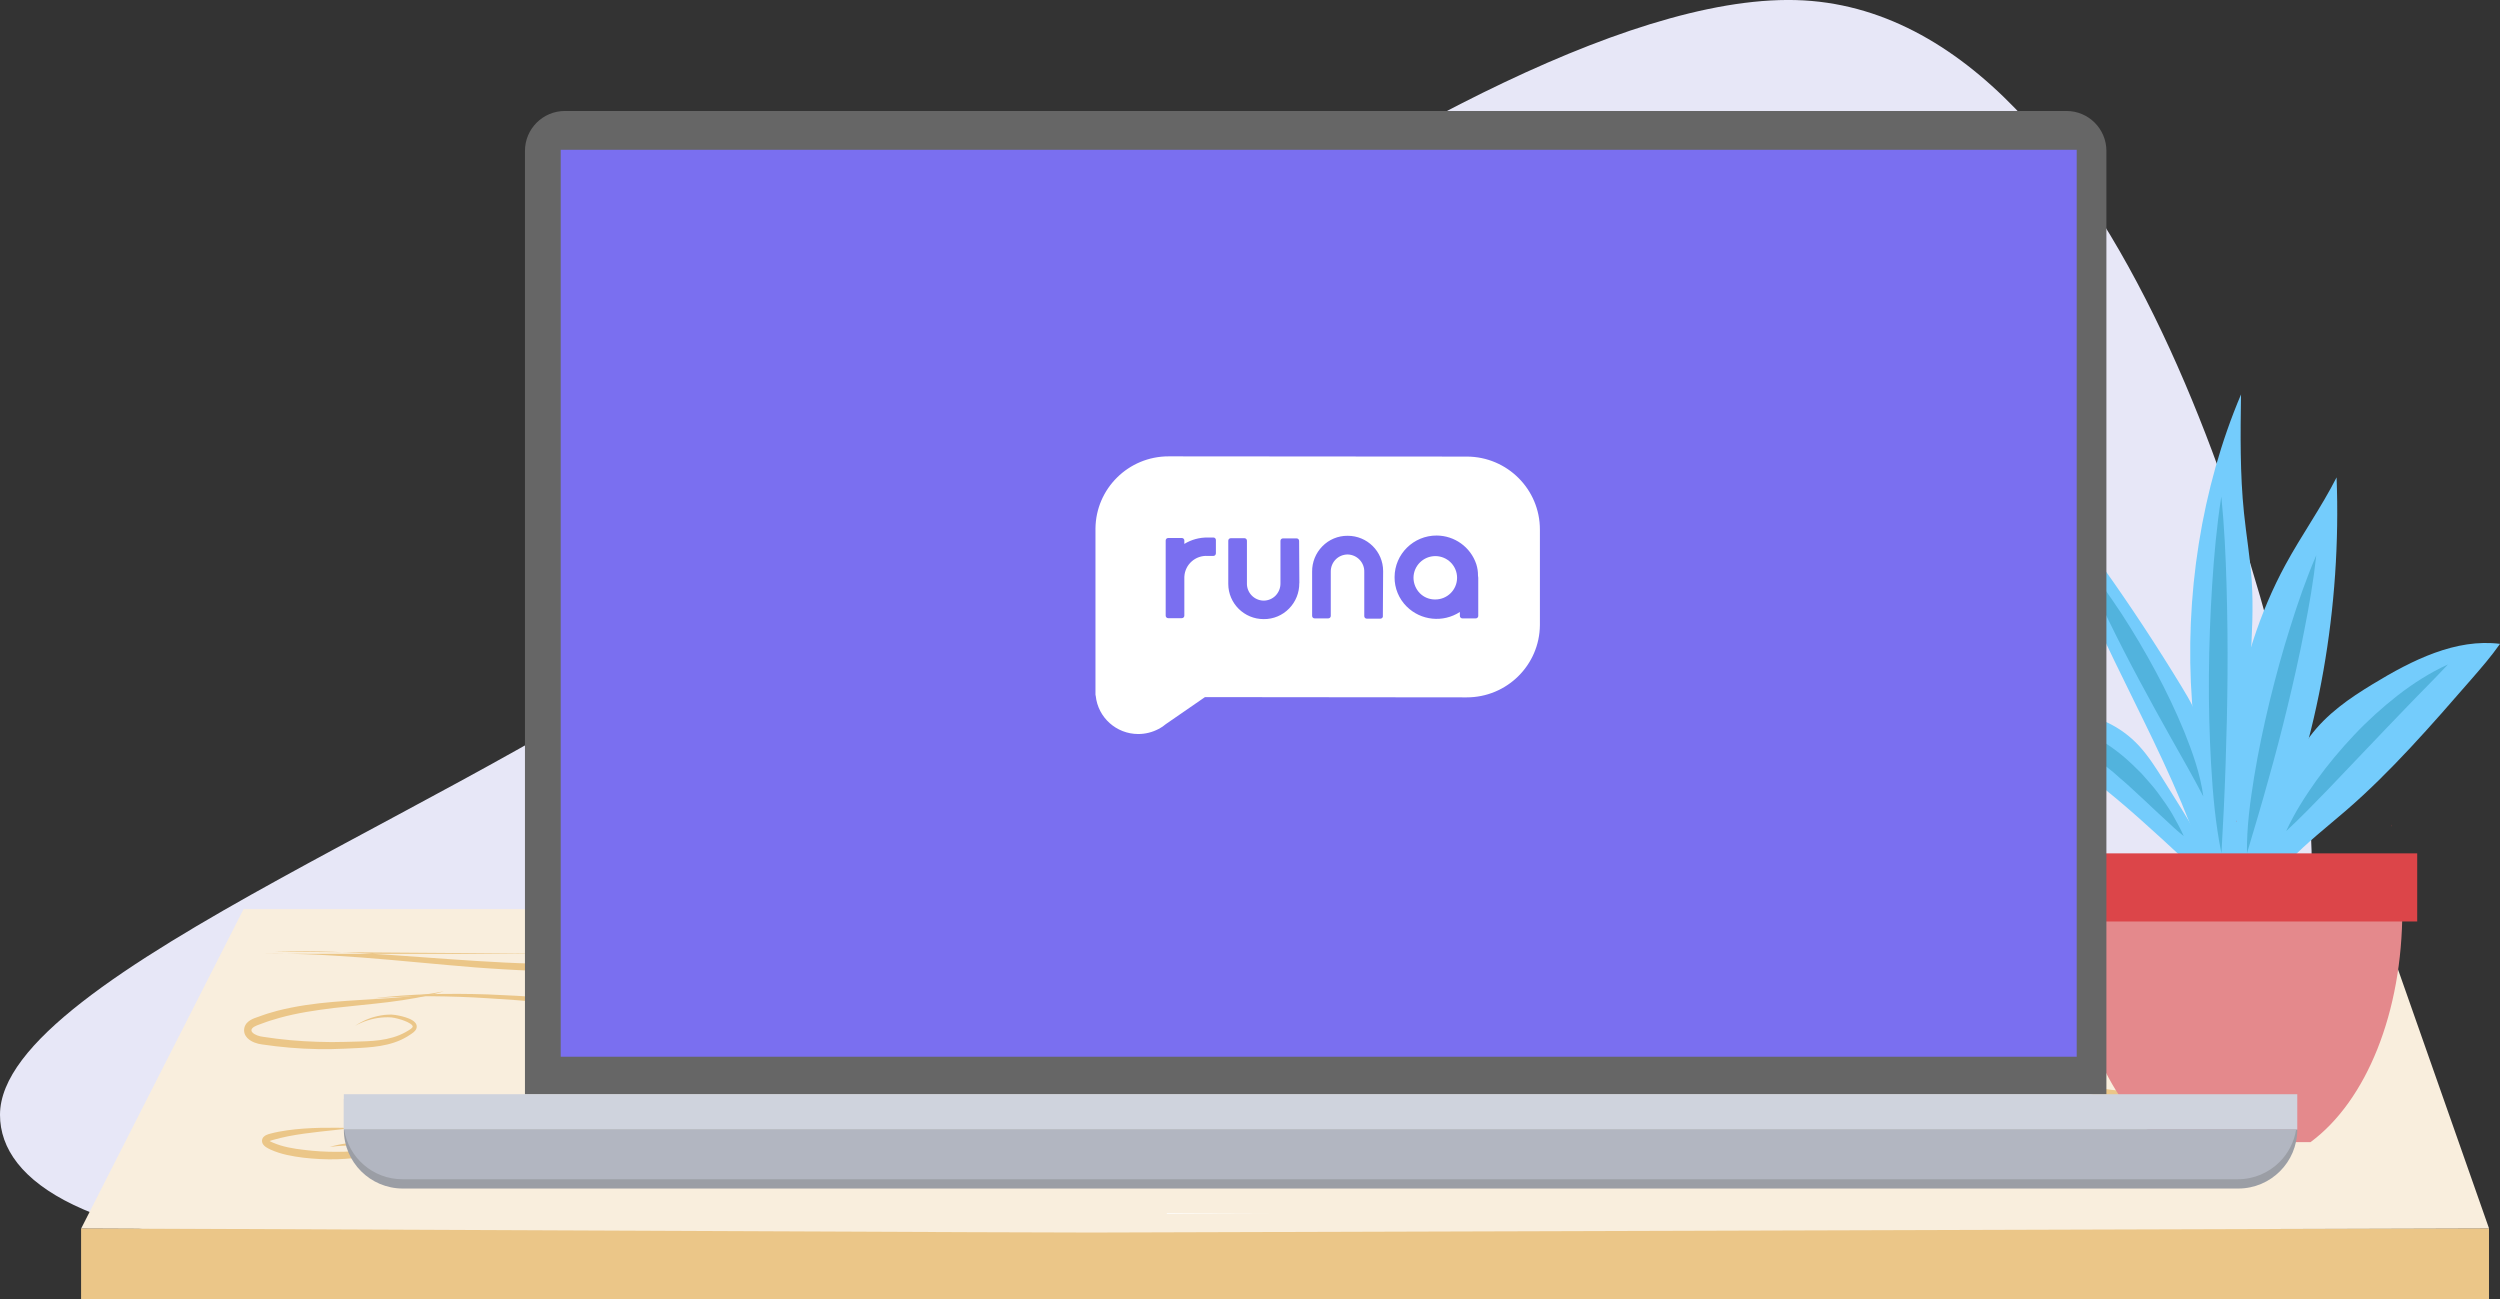 <svg xmlns="http://www.w3.org/2000/svg" id="Capa_2" viewBox="0 0 761.25 395.54"><rect x="0" y="0" width="761.25" height="395.54" fill="#333333" stroke="none"/><defs><style>.cls-1{fill:none;}.cls-2{fill:#f9eedd;}.cls-3{fill:#e7e7f7;}.cls-4{fill:#ebc688;}.cls-5{fill:#e4898c;}.cls-6{fill:#fff;}.cls-7{fill:#666;}.cls-8{fill:#b2b6c1;}.cls-9{fill:#dc4549;}.cls-10{fill:#cfd3dd;}.cls-11{fill:#52b3dd;}.cls-12{fill:#9b9ea5;}.cls-13{fill:#74ccfc;}.cls-14{fill:#7a6ff0;}</style></defs><g id="Capa_1-2"><g><path class="cls-3" d="M702.27,241.59c-5.39-34.22-49.03-232.47-150.66-241.3C449.99-8.53,227.57,182.41,221.82,187,152.92,242.08,0,296.19,0,339.47c0,20.43,26.88,38.78,99.17,42.07,72.29,3.29,78.3-16.27,99.84-25.79,20.66-9.13,82.21,42.89,110.68,35.59,37.29-9.56,74.89-17.98,112.98-18.16,38.4-.17,233.61,.61,240.82-7.74,.74-.86,1.48-1.73,2.21-2.61,3.59-4.32,7.07-8.94,10.38-13.83,1.63-2.41,3.22-4.88,4.75-7.42,.04-.06,.08-.13,.12-.19,16.62-27.51,27.24-62.25,21.32-99.79"></path><rect class="cls-4" x="24.69" y="374.02" width="733.21" height="21.52"></rect><polygon class="cls-6" points="417.36 369.36 417.36 369.59 386.33 369.47 417.36 369.36"></polygon><path class="cls-9" d="M728.38,251.54c0-.13-.04-.27-.11-.4,.03,.19,.05,.38,.07,.56,.01-.05,.03-.11,.03-.17"></path><polygon class="cls-2" points="757.9 374.03 369.25 375.2 332.41 375.31 295.57 375.2 24.74 374.03 74.17 276.83 249.02 276.83 671.39 276.83 723.75 276.83 757.9 374.03"></polygon><path class="cls-4" d="M135.03,301.9c-5.43,1.61-11.03,2.52-16.62,3.23-5.6,.69-11.22,1.16-16.79,1.81-5.56,.69-11.1,1.5-16.47,2.99l-2,.6c-.66,.2-1.34,.38-1.99,.63l-1.96,.71c-.32,.12-.67,.23-.96,.36-.3,.12-.57,.26-.82,.4-.24,.14-.44,.3-.58,.46-.14,.16-.21,.29-.25,.44-.03,.17-.03,.3,.01,.43,.04,.13,.15,.29,.3,.46,.32,.34,.85,.64,1.41,.85,.28,.11,.57,.2,.87,.27,.3,.08,.58,.11,.95,.17,5.52,.86,11.09,1.36,16.67,1.52,2.79,.1,5.58,.11,8.38,.02,2.82-.1,5.63-.1,8.38-.31,2.76-.21,5.47-.71,8-1.73,.62-.27,1.25-.54,1.85-.88,.31-.15,.6-.33,.89-.52,.28-.18,.61-.36,.84-.55,.23-.18,.44-.39,.5-.55,.05-.14,.06-.21-.06-.42-.27-.4-.89-.77-1.48-1.06-1.22-.58-2.57-.98-3.91-1.27-.33-.07-.68-.13-1-.16-.33-.02-.68-.05-1.03-.04-.69-.01-1.38,.02-2.07,.09-1.38,.13-2.75,.42-4.09,.84-1.34,.42-2.64,.98-3.88,1.69,2.35-1.64,5.07-2.71,7.89-3.19,.71-.12,1.42-.21,2.14-.23,.36-.02,.71-.02,1.08-.02,.39,.02,.74,.06,1.1,.11,1.42,.22,2.82,.54,4.2,1.1,.35,.14,.69,.31,1.03,.52,.34,.21,.68,.45,.98,.85,.14,.21,.29,.46,.34,.77,.07,.31,0,.64-.09,.91-.21,.54-.55,.84-.86,1.12-.33,.28-.62,.45-.93,.67-.3,.22-.61,.42-.93,.6-.63,.39-1.29,.72-1.95,1.04-2.68,1.22-5.57,1.82-8.41,2.14-2.85,.32-5.67,.4-8.47,.54-2.83,.14-5.67,.19-8.5,.14-5.67-.1-11.33-.59-16.95-1.42-.33-.05-.74-.11-1.13-.21-.39-.09-.77-.21-1.15-.36-.75-.3-1.51-.69-2.2-1.4-.34-.36-.66-.81-.84-1.38-.18-.58-.18-1.21-.05-1.76,.14-.57,.44-1.09,.79-1.46,.35-.38,.73-.65,1.1-.87,.37-.22,.74-.39,1.1-.53,.36-.15,.68-.25,1.03-.37l2.03-.72c.67-.26,1.37-.43,2.05-.64l2.07-.59c5.55-1.4,11.2-2.18,16.82-2.66,11.26-.98,22.5-.97,33.58-3.2"></path><path class="cls-4" d="M693.75,317.48c-5.43,1.61-11.03,2.52-16.62,3.23-5.6,.69-11.22,1.16-16.79,1.81-5.56,.69-11.1,1.5-16.47,2.99l-2,.6c-.67,.2-1.34,.38-1.99,.63l-1.96,.71c-.32,.12-.67,.23-.96,.35-.3,.12-.57,.26-.82,.4-.24,.14-.44,.3-.58,.46-.14,.16-.2,.29-.25,.44-.03,.17-.03,.3,.01,.43,.04,.13,.15,.29,.3,.46,.32,.33,.85,.64,1.41,.85,.28,.11,.57,.2,.87,.27,.3,.08,.58,.11,.95,.17,5.52,.86,11.09,1.36,16.67,1.52,2.79,.1,5.58,.11,8.38,.02,2.82-.1,5.63-.1,8.38-.31,2.76-.21,5.47-.71,8-1.73,.62-.27,1.25-.54,1.85-.88,.31-.15,.6-.33,.89-.52,.28-.18,.61-.36,.83-.55,.23-.18,.44-.39,.5-.55,.05-.14,.06-.21-.06-.41-.27-.4-.89-.77-1.48-1.06-1.22-.58-2.57-.98-3.91-1.27-.33-.07-.68-.13-1-.16-.33-.02-.68-.04-1.03-.04-.69-.01-1.38,.02-2.07,.09-1.38,.13-2.75,.42-4.09,.84-1.34,.42-2.64,.98-3.88,1.69,2.35-1.64,5.07-2.71,7.89-3.19,.71-.12,1.42-.21,2.14-.23,.36-.02,.71-.02,1.08-.02,.39,.02,.74,.06,1.1,.11,1.42,.22,2.82,.54,4.2,1.1,.35,.14,.69,.31,1.03,.52,.34,.21,.68,.45,.98,.85,.14,.21,.29,.46,.34,.77,.07,.31,0,.64-.09,.91-.21,.54-.55,.84-.86,1.12-.33,.28-.62,.45-.93,.67-.3,.22-.61,.42-.93,.6-.63,.39-1.29,.72-1.95,1.04-2.68,1.22-5.57,1.82-8.41,2.14-2.85,.32-5.67,.4-8.47,.55-2.83,.14-5.67,.19-8.5,.14-5.67-.1-11.33-.59-16.95-1.42-.33-.05-.74-.11-1.13-.21-.39-.09-.77-.21-1.15-.36-.75-.3-1.51-.69-2.2-1.4-.34-.36-.66-.81-.84-1.38-.18-.58-.18-1.21-.05-1.76,.14-.57,.44-1.09,.79-1.46,.35-.38,.73-.65,1.1-.87,.37-.22,.74-.39,1.1-.53,.36-.15,.68-.25,1.03-.37l2.03-.72c.67-.26,1.37-.43,2.06-.64l2.07-.59c5.55-1.4,11.19-2.18,16.82-2.66,11.26-.98,22.5-.97,33.58-3.2"></path><path class="cls-4" d="M186.17,291c5.76-.67-107.87-1.11-102.07-1.26,5.8-.13,11.6-.12,17.4,.08,11.6,.43,23.16,1.39,34.72,2.2,5.78,.4,11.55,.79,17.33,1.07,2.89,.16,5.77,.24,8.66,.33l8.66,.07c11.55-.03,23.11-.46,34.66-1.33,11.55-.78,23.09-1.81,34.64-2.81l8.67-.71c2.89-.24,5.78-.47,8.67-.67,2.89-.2,5.78-.44,8.68-.61l8.69-.46c11.59-.5,23.21-.73,34.81-.28,2.9,.14,5.79,.38,8.69,.56l2.17,.15c.72,.04,1.45,.1,2.17,.19l4.33,.48,4.33,.48c1.45,.13,2.88,.38,4.31,.61l8.59,1.43c-5.76-.69-11.49-1.54-17.28-1.9l-4.33-.35c-.72-.07-1.44-.1-2.17-.12l-2.17-.08c-2.89-.09-5.78-.24-8.67-.29-11.57-.21-23.14,.22-34.69,.94-23.1,1.53-46.14,4.18-69.3,5.8l-8.69,.55-8.7,.38c-2.9,.16-5.8,.17-8.71,.23-2.9,.05-5.81,.14-8.71,.05l-8.71-.15c-2.9-.12-5.81-.23-8.7-.42-2.9-.16-5.79-.37-8.69-.58l-8.67-.74c-11.55-1.03-23.08-2.2-34.64-2.86-5.78-.38-11.56-.56-17.35-.61l-4.34,.04c-1.45,0,116.52,.09,115.07,.13-2.9,.05-5.78,.3-8.68,.47"></path><path class="cls-4" d="M113.77,303.98c5.76-.67,11.55-1.11,17.35-1.26,5.8-.13,11.6-.12,17.4,.08,11.6,.43,23.16,1.39,34.72,2.2,5.78,.4,11.55,.79,17.33,1.07,2.89,.16,5.77,.24,8.66,.33l8.66,.07c11.55-.03,23.11-.46,34.66-1.33,11.55-.78,23.09-1.81,34.64-2.81l8.67-.71c2.89-.24,5.78-.47,8.67-.67,2.89-.2,5.78-.44,8.68-.61l8.69-.46c11.59-.5,23.21-.73,34.81-.28,2.9,.14,5.79,.38,8.69,.56l2.17,.15c.72,.04,1.45,.1,2.17,.19l4.33,.48,4.33,.48c1.44,.13,2.88,.38,4.31,.61l8.59,1.43c-5.76-.69-11.49-1.54-17.28-1.9l-4.33-.35c-.72-.07-1.44-.1-2.17-.12l-2.17-.08c-2.89-.09-5.78-.24-8.67-.29-11.57-.21-23.14,.22-34.69,.94-23.1,1.53-46.14,4.18-69.3,5.8l-8.69,.55-8.7,.38c-2.9,.16-5.8,.17-8.71,.23-2.9,.05-5.81,.14-8.71,.05l-8.71-.15c-2.9-.12-5.81-.23-8.7-.42-2.9-.16-5.79-.37-8.69-.58l-8.67-.74c-11.55-1.03-23.08-2.2-34.64-2.86-5.78-.38-11.56-.56-17.35-.61l-4.34,.04c-1.45,0-2.89,.09-4.34,.13-2.9,.05-5.78,.3-8.68,.47"></path><path class="cls-13" d="M677.92,271.27c-5.45-11.97-12.24-22.78-18.99-33.53-2.33-3.72-4.69-7.46-7.51-10.54-5.77-6.29-13.25-9.46-20.73-10.15-7.47-.69-14.97,.97-22.22,3.48,20.56,7.88,38.48,24.36,55.99,40.58,3.34,3.09,6.69,6.2,9.59,9.98,2.7,3.53,4.98,7.6,6.85,11.96"></path><path class="cls-13" d="M684.6,278.51c5.6-18.57,8.02-39.84,18.65-54.11,5.33-7.15,12.25-11.82,19.16-16.03,12.23-7.46,25.43-14,38.85-12.32-2.7,3.85-5.7,7.3-8.69,10.74-12.27,14.11-24.6,28.27-38.23,40.03-11.51,9.93-24.68,19.24-30.13,35.86"></path><path class="cls-13" d="M680.75,273.05c-6.16-34.48-.48-72.32,15.19-101.12,4.95-9.09,10.81-17.28,15.55-26.56,1.51,39.5-5.52,79.5-20.06,114.11-2.98,7.09-6.28,14.01-8.45,21.59"></path><path class="cls-13" d="M671.55,264.05c-11.49-35.91-32.06-65.73-43.95-101.41,5.24,.15,9.45,5.45,13.03,10.48,8.21,11.54,16.08,23.5,23.59,35.84,2.64,4.34,5.3,8.89,6.43,14.25,.75,3.58,.77,7.35,.79,11.07,.06,12.74,10.11,24.11,10.17,36.85"></path><path class="cls-13" d="M676.95,284.55c-2.01-14.01-4.03-28.03-6.04-42.04-1.36-9.48-2.72-18.97-3.43-28.56-2.39-32.3,2.89-65.51,14.91-93.84-.17,12.06-.33,24.19,.91,36.14,.71,6.88,1.89,13.68,2.35,20.6,.53,8.04,.09,16.13-.36,24.18-1.65,29.58,4.29,54.57-4.34,81.97"></path><path class="cls-9" d="M680.9,250.2c0,.06,.02,.11,.03,.17,.02-.19,.05-.38,.07-.56-.06,.13-.1,.27-.1,.4"></path><path class="cls-5" d="M630.4,277.13c0,31.16,10.94,58.06,27.98,70.64h45.19c17.03-12.6,27.95-39.5,27.94-70.67,0-5.12-.33-10.13-.94-14.98l-99.24,.03c-.61,4.85-.93,9.85-.93,14.98"></path><path class="cls-11" d="M696.15,253.06c2.5-5.5,5.74-10.55,9.2-15.42,3.5-4.84,7.34-9.44,11.45-13.79,4.09-4.36,8.57-8.38,13.28-12.09,4.75-3.67,9.84-6.94,15.32-9.44-4.1,4.44-8.29,8.52-12.35,12.77-4.05,4.24-8.13,8.41-12.14,12.67l-12.14,12.73c-4.1,4.23-8.21,8.47-12.62,12.57"></path><path class="cls-11" d="M676.39,151.15c.92,9.09,1.34,18.15,1.6,27.21,.25,9.06,.36,18.11,.29,27.16-.06,9.05-.27,18.09-.58,27.14-.3,9.05-.74,18.08-1.27,27.19-1.83-8.96-2.63-18.07-3.15-27.13-.51-9.08-.75-18.16-.66-27.23,.06-9.07,.4-18.14,.97-27.2,.58-9.06,1.39-18.11,2.81-27.14"></path><path class="cls-11" d="M633.95,170.5c4.47,5.2,8.36,10.77,12.1,16.44,3.7,5.69,7.14,11.53,10.35,17.5,3.21,5.97,6.14,12.11,8.73,18.41,2.53,6.3,4.86,12.83,5.78,19.66-3.17-6.06-6.48-11.86-9.8-17.73-3.3-5.86-6.53-11.74-9.71-17.67-3.18-5.93-6.26-11.92-9.22-17.99-2.93-6.09-5.8-12.22-8.23-18.63"></path><path class="cls-11" d="M617.37,221.53c2.34-1.24,5.12-1.32,7.77-1.21,1.31,.17,2.67,.28,3.95,.65,.65,.15,1.3,.32,1.95,.49l1.87,.67c4.97,1.89,9.49,4.74,13.49,8.06,1.98,1.68,3.87,3.47,5.67,5.32,.86,.96,1.73,1.92,2.56,2.9,.84,.97,1.69,1.94,2.43,2.99,1.5,2.09,3.04,4.14,4.33,6.36,1.26,2.25,2.53,4.47,3.57,6.83-2.06-1.61-3.89-3.35-5.73-5.08-1.83-1.73-3.72-3.38-5.48-5.12-1.78-1.73-3.67-3.32-5.44-5.03-.89-.85-1.85-1.61-2.77-2.41-.93-.79-1.79-1.67-2.77-2.39-3.74-3.11-7.61-5.97-11.74-8.39-4.15-2.33-8.54-4.49-13.67-4.64"></path><path class="cls-11" d="M705.31,169.08c-.85,7.81-2.19,15.48-3.7,23.11-1.47,7.63-3.18,15.2-5,22.74-1.82,7.54-3.77,15.04-5.89,22.51-2.05,7.49-4.29,14.89-6.52,22.41-.11-7.88,.96-15.67,2.2-23.37,1.26-7.7,2.88-15.32,4.7-22.89,1.85-7.56,3.89-15.07,6.24-22.49,2.32-7.43,4.86-14.81,7.97-22.02"></path><rect class="cls-9" x="625.87" y="259.85" width="110.17" height="20.74"></rect><g><rect class="cls-14" x="164.11" y="39.27" width="475" height="289.01"></rect><path class="cls-7" d="M629.21,33.79H172.03c-6.73,0-12.18,5.45-12.18,12.16V333.24h481.55V45.95c0-6.72-5.45-12.16-12.18-12.16m3.15,287.99H170.74V45.61h461.62V321.78Z"></path></g><rect class="cls-1" x="168" y="45" width="464" height="278.14"></rect><rect class="cls-1" x="168" y="45" width="464" height="278.14"></rect><g id="logo"><g id="Group_548"><path id="Path_69" class="cls-6" d="M437.08,169.33c-3.67,0-6.65,2.95-6.67,6.6,.01,1.75,.7,3.43,1.92,4.69,1.23,1.25,2.92,1.94,4.68,1.92,3.66,.02,6.65-2.92,6.67-6.57,.02-3.65-2.93-6.62-6.6-6.64h0Z"></path></g><path id="Logo-2" class="cls-6" d="M450.13,175.87v11.68c0,.41-.34,.75-.76,.75h-4.08c-.42,0-.75-.33-.76-.75v-1.2c-5.11,3.32-11.85,2.64-16.18-1.65-2.4-2.37-3.74-5.61-3.7-8.98,.03-7.02,5.78-12.68,12.82-12.65,5.47,.03,10.31,3.52,12.05,8.69,.37,1.14,.55,2.33,.53,3.52l.07,.59Zm-29.03,11.76c0,.41-.34,.75-.76,.75h-4.16c-.42,0-.75-.33-.76-.75v-13.47c.09-2.84-2.15-5.22-5-5.32h-.06c-1.36,0-2.67,.54-3.63,1.5-.99,1-1.53,2.34-1.51,3.74v13.47c0,.41-.34,.75-.76,.75h-4.16c-.42,0-.75-.33-.76-.75v-13.47c-.03-2.88,1.08-5.65,3.1-7.71,2.02-2.08,4.81-3.25,7.71-3.22,5.96-.02,10.8,4.78,10.81,10.71,0,.08,0,.15,0,.23l-.08,13.55Zm-25.47-10.04c.03,2.88-1.08,5.65-3.1,7.71-2.02,2.08-4.81,3.25-7.71,3.22-5.96,.02-10.8-4.78-10.81-10.71,0-.08,0-.15,0-.23v-12.95c0-.41,.34-.75,.76-.75h4.16c.42,0,.75,.33,.76,.75v12.95c-.09,2.84,2.15,5.22,5.01,5.31h.06c1.36,0,2.67-.53,3.63-1.5,.98-1,1.53-2.35,1.51-3.75v-12.95c0-.41,.34-.75,.76-.75h4.16c.42,0,.75,.33,.76,.75l.08,12.88Zm-25.4-9.06c0,.41-.34,.75-.76,.75h-1.74c-3.69-.23-6.87,2.57-7.09,6.25,0,.09,0,.18-.01,.27v11.68c0,.41-.34,.75-.76,.75h-4.16c-.42,0-.75-.33-.76-.75v-22.91c0-.41,.34-.75,.76-.75h4.16c.42,0,.75,.33,.76,.75v1.05c2.14-1.31,4.6-1.98,7.11-1.95h1.74c.42,0,.75,.33,.76,.75v4.11Zm76.43-29.5l-90.79-.07c-12.25-.02-22.21,9.82-22.3,22.02v50.32c-.01,.2,.01,.41,.08,.6,.69,6.59,6.27,11.6,12.93,11.61,2.19,0,4.34-.54,6.27-1.57h.08l.08-.08c.7-.38,1.36-.83,1.96-1.35l11.94-8.24,79.68,.08c12.25,.02,22.22-9.82,22.31-22.02v-29.06c.02-12.25-9.92-22.2-22.22-22.24h0Z"></path></g><path class="cls-4" d="M107.47,343.47c-6.62,.84-13.29,1.27-19.76,2.53-1.61,.33-3.21,.7-4.77,1.16-.4,.11-.75,.23-1.02,.36-.13,.06-.22,.15-.22,.15,0,0,.04-.04,.07-.12,.03-.09,.04-.21,.02-.29-.04-.15-.05-.09,.05-.02,.08,.07,.21,.16,.35,.25,.28,.17,.63,.32,1,.48,2.93,1.25,6.16,1.8,9.42,2.17,3.26,.41,6.54,.6,9.83,.59,3.28,.02,6.56-.23,9.82-.65l1.22-.18c.4-.06,.76-.13,1.1-.24,.17-.05,.33-.12,.47-.18,.13-.06,.25-.16,.23-.13-.01,.01-.08,.15-.05,.32,.04,.17,.1,.2,.1,.19,0-.02-.15-.11-.29-.17-.63-.26-1.46-.35-2.28-.46-.82-.11-1.63-.18-2.45-.25-3.28-.27-6.6-.18-9.91,.26,3.22-.96,6.58-1.37,9.95-1.42,.84,0,1.68,.02,2.53,.06,.84,.06,1.68,.06,2.64,.35,.24,.08,.5,.17,.81,.43,.15,.13,.36,.35,.43,.73,.07,.39-.08,.75-.21,.94-.28,.38-.52,.51-.76,.66-.23,.13-.46,.23-.69,.32-.44,.17-.9,.28-1.32,.37l-1.24,.25c-3.32,.66-6.69,.96-10.07,1.07-3.37,.08-6.75-.1-10.1-.48-3.34-.43-6.76-1-9.99-2.47-.39-.19-.81-.38-1.24-.66-.22-.14-.44-.3-.67-.52-.22-.22-.5-.51-.65-1.08-.07-.29-.06-.64,.04-.94,.1-.3,.26-.51,.41-.67,.3-.31,.58-.45,.82-.57,.49-.23,.95-.35,1.36-.45,1.65-.44,3.33-.74,5-.98,6.7-.94,13.37-.84,20.04-.71"></path><polygon class="cls-6" points="386.33 369.47 355.3 369.59 355.3 369.36 386.33 369.47"></polygon><rect class="cls-10" x="104.69" y="333.19" width="594.83" height="10.77"></rect><rect class="cls-10" x="104.69" y="334.7" width="594.7" height="9.26"></rect><path class="cls-12" d="M699.52,343.96c0,4.96-2.01,9.44-5.27,12.69-3.25,3.25-7.75,5.26-12.71,5.26H122.67c-9.93,0-17.97-8.04-17.97-17.95H699.52Z"></path><path class="cls-8" d="M699.17,343.96c-.61,3.82-2.42,7.24-5.04,9.86-3.25,3.25-7.75,5.26-12.71,5.26H122.54c-8.96,0-16.39-6.55-17.75-15.12H699.17Z"></path></g></g></svg>